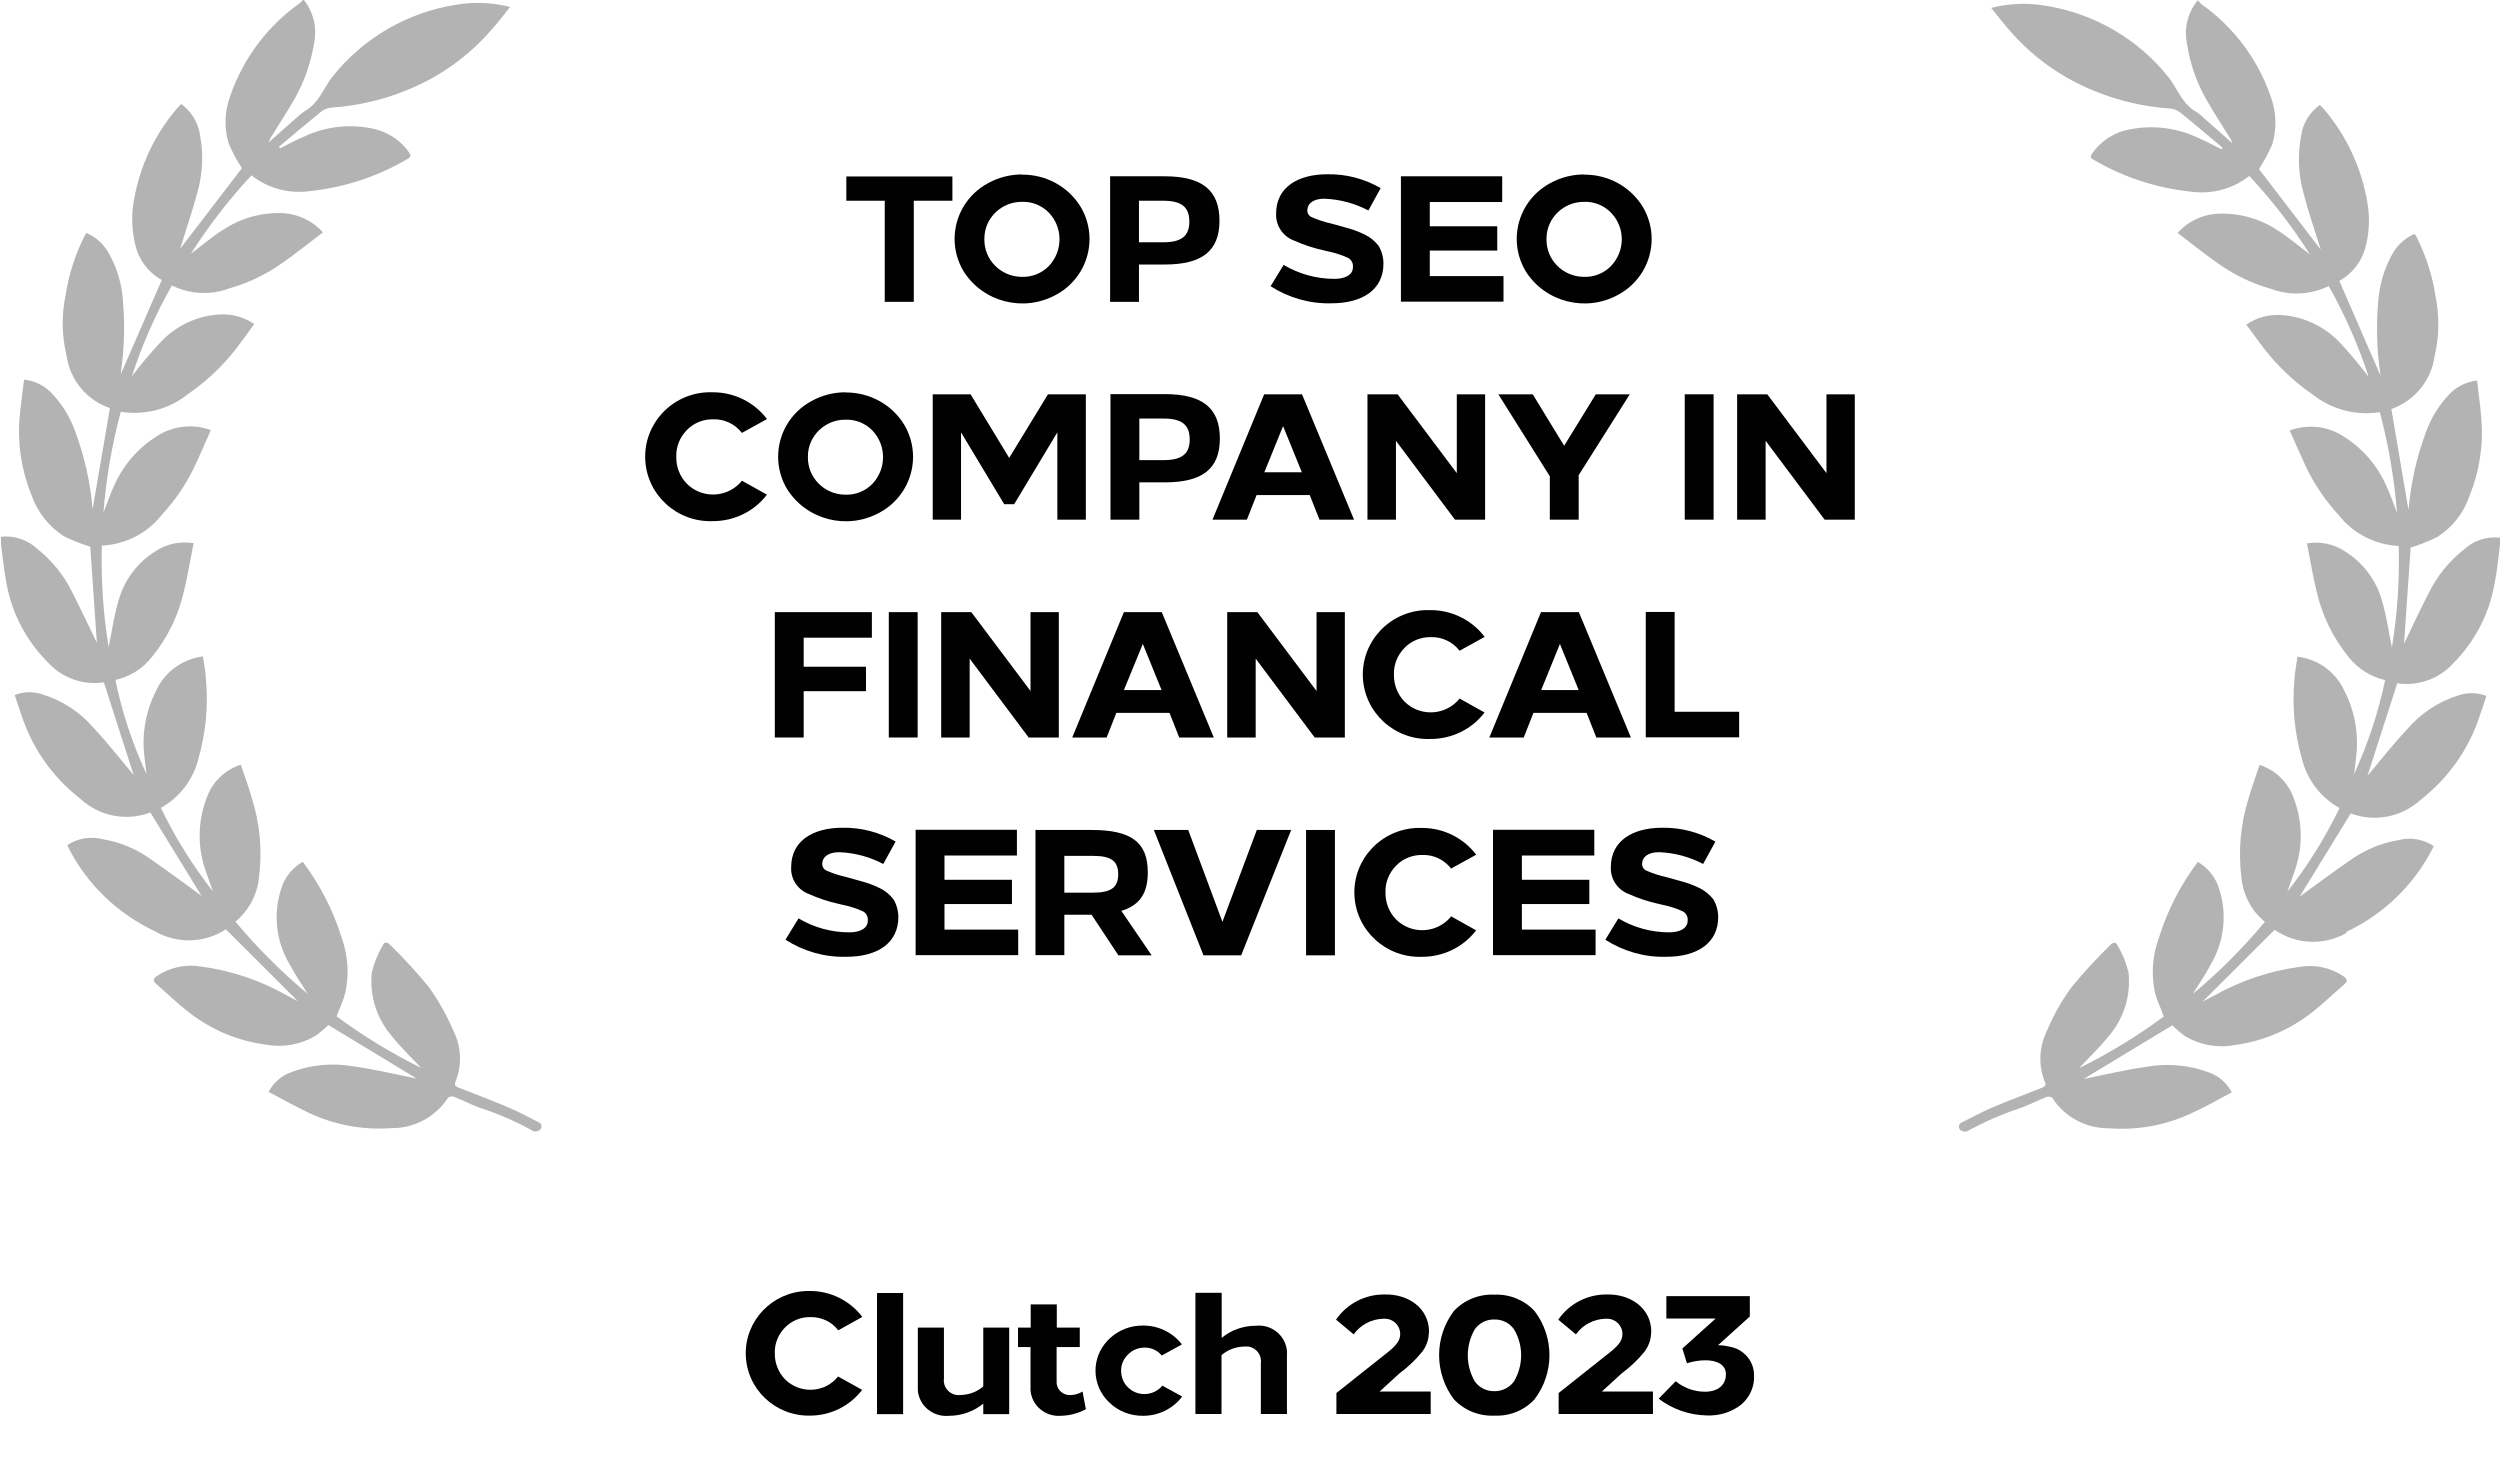 <?xml version="1.0" encoding="UTF-8"?>
<svg xmlns="http://www.w3.org/2000/svg" id="Warstwa_1" data-name="Warstwa 1" viewBox="0 0 136 80">
  <defs>
    <style>
      .cls-1, .cls-2 {
        fill: #010101;
        stroke-width: 0px;
      }

      .cls-2 {
        isolation: isolate;
        opacity: .3;
      }
    </style>
  </defs>
  <g id="_5" data-name="5">
    <g id="Group_19213" data-name="Group 19213">
      <path id="Path_20063" data-name="Path 20063" class="cls-1" d="m46.91,71.64l-1.31.73c-.35-.47-.92-.73-1.51-.72-.53-.01-1.03.2-1.39.57-.37.38-.57.88-.55,1.4-.01.52.19,1.03.55,1.41.75.75,1.97.77,2.73.03.06-.06.11-.12.16-.18l1.31.73c-.67.88-1.72,1.4-2.83,1.4-1.89.04-3.46-1.44-3.5-3.32-.04-1.87,1.46-3.42,3.35-3.46.05,0,.1,0,.15,0,1.11,0,2.16.52,2.83,1.4Z"></path>
      <path id="Path_20064" data-name="Path 20064" class="cls-1" d="m49.13,76.93h-1.42v-6.59h1.42v6.59Z"></path>
      <path id="Path_20065" data-name="Path 20065" class="cls-1" d="m51.35,72.22v2.77c-.06.44.25.84.7.9.05,0,.1,0,.15,0,.48,0,.94-.16,1.29-.47v-3.2h1.41v4.71h-1.41v-.57c-.53.43-1.19.66-1.87.66-.85.08-1.61-.53-1.69-1.37,0-.08,0-.16,0-.24v-3.19h1.42Z"></path>
      <path id="Path_20066" data-name="Path 20066" class="cls-1" d="m57.48,72.22h1.26v1.06h-1.26v1.86c-.03.39.27.72.66.75.03,0,.07,0,.1,0,.23,0,.45-.07.65-.19l.18.96c-.42.23-.89.35-1.37.36-.84.06-1.58-.56-1.64-1.39,0-.08,0-.16,0-.25v-2.1h-.68v-1.06h.69v-1.26h1.42v1.27Z"></path>
      <path id="Path_20067" data-name="Path 20067" class="cls-1" d="m64.29,73.14l-1.09.6c-.23-.28-.58-.44-.94-.43-.34,0-.66.13-.9.38-.24.23-.38.55-.37.89,0,.34.13.66.37.89.49.49,1.29.49,1.79,0,.03-.03.06-.06.08-.09l1.08.59c-.49.66-1.28,1.05-2.12,1.05-.68.01-1.35-.24-1.84-.72-.97-.91-1.01-2.42-.09-3.38.03-.03.06-.06.09-.09.49-.47,1.15-.73,1.84-.72.82,0,1.6.37,2.1,1.02Z"></path>
      <path id="Path_20068" data-name="Path 20068" class="cls-1" d="m66.46,70.33v2.45c.52-.43,1.18-.66,1.86-.66.85-.09,1.6.52,1.69,1.36,0,.08.01.17,0,.25v3.19h-1.42v-2.77c.06-.44-.25-.84-.7-.9-.05,0-.1,0-.15,0-.47,0-.93.16-1.29.47v3.2h-1.42v-6.59h1.42Z"></path>
      <path id="Path_20069" data-name="Path 20069" class="cls-1" d="m77.73,72.48c0,.38-.13.75-.36,1.05-.36.45-.78.84-1.25,1.19l-1.07.98h2.78v1.22h-5.13v-1.14l2.86-2.27c.46-.38.61-.63.61-.94,0-.46-.37-.83-.83-.83-.03,0-.07,0-.1,0-.64.02-1.23.33-1.6.85l-.96-.8c.59-.87,1.6-1.39,2.66-1.37,1.26-.03,2.41.74,2.4,2.05Z"></path>
      <path id="Path_20070" data-name="Path 20070" class="cls-1" d="m81.29,70.43c.83-.04,1.63.29,2.19.89,1.08,1.42,1.08,3.38,0,4.8-.56.61-1.36.93-2.19.89-.83.04-1.64-.29-2.2-.89-1.07-1.43-1.07-3.38,0-4.8.56-.6,1.37-.93,2.2-.89Zm0,1.35c-.42-.01-.82.19-1.06.53-.51.88-.51,1.96,0,2.84.24.34.64.54,1.06.53.42.01.82-.19,1.07-.53.52-.88.52-1.97,0-2.84-.24-.34-.64-.54-1.07-.53Z"></path>
      <path id="Path_20071" data-name="Path 20071" class="cls-1" d="m89.82,72.48c0,.38-.13.75-.36,1.05-.36.45-.78.84-1.25,1.19l-1.07.98h2.78v1.22h-5.13v-1.14l2.86-2.27c.46-.38.61-.63.61-.94,0-.46-.37-.83-.83-.83-.03,0-.07,0-.1,0-.64.02-1.23.33-1.6.85l-.96-.8c.59-.87,1.6-1.39,2.66-1.37,1.26-.03,2.41.74,2.4,2.05Z"></path>
      <path id="Path_20072" data-name="Path 20072" class="cls-1" d="m95.21,71.6l-1.75,1.58c.21,0,.42.03.63.08.78.13,1.34.8,1.33,1.57.03.61-.24,1.2-.71,1.59-.53.41-1.19.61-1.87.58-.95-.02-1.86-.34-2.61-.91l.93-.95c.45.37,1.01.57,1.59.57.69,0,1.14-.35,1.14-.95,0-.52-.48-.76-1.11-.76-.34,0-.68.06-1.01.16l-.25-.8,1.81-1.63h-2.68v-1.22h4.54v1.08Z"></path>
    </g>
    <g>
      <g id="Group_19214" data-name="Group 19214">
        <path id="Path_20073" data-name="Path 20073" class="cls-1" d="m51.81,10.92h-2.1v5.5h-1.58v-5.5h-2.09v-1.32h5.77v1.32Z"></path>
        <path id="Path_20074" data-name="Path 20074" class="cls-1" d="m55.6,9.5c1.3-.01,2.51.65,3.18,1.74.32.53.49,1.14.49,1.76,0,1.27-.7,2.44-1.83,3.04-1.75.96-3.96.4-5.02-1.28-.32-.53-.49-1.14-.49-1.76,0-1.27.7-2.44,1.83-3.04.56-.31,1.2-.47,1.84-.47Zm-2.05,3.51c-.02,1.11.87,2.02,1.99,2.05.02,0,.04,0,.06,0,.55.02,1.08-.2,1.46-.59.77-.82.77-2.09,0-2.9-.38-.39-.91-.61-1.46-.59-1.12-.01-2.04.88-2.05,1.98,0,.02,0,.04,0,.06h0Z"></path>
        <path id="Path_20075" data-name="Path 20075" class="cls-1" d="m60.39,9.59h2.96c2.06,0,2.99.77,2.99,2.42s-.96,2.38-2.98,2.38h-1.4v2.03h-1.57v-6.82Zm1.57,1.33v2.26h1.33c.98,0,1.41-.34,1.41-1.12s-.4-1.14-1.42-1.14h-1.32Z"></path>
        <path id="Path_20076" data-name="Path 20076" class="cls-1" d="m75.1,10.25l-.66,1.2c-.74-.39-1.56-.61-2.4-.64-.54,0-.92.22-.92.65,0,.16.1.3.25.36.35.15.72.27,1.09.35l.68.19c.39.1.76.23,1.12.41.29.14.54.35.74.61.17.29.26.63.26.96,0,1.39-1.1,2.16-2.84,2.16-1.17.03-2.32-.3-3.3-.93l.71-1.16c.84.5,1.79.76,2.77.76.53,0,1-.19,1-.64.02-.2-.08-.4-.26-.5-.37-.17-.76-.29-1.16-.37l-.17-.04c-.54-.12-1.07-.29-1.58-.52-.63-.22-1.04-.82-1.01-1.48,0-1.46,1.23-2.14,2.78-2.14,1.02-.02,2.02.24,2.9.75Z"></path>
        <path id="Path_20077" data-name="Path 20077" class="cls-1" d="m81.72,10.99h-3.94v1.32h3.67v1.32h-3.67v1.39h4.01v1.39h-5.58v-6.82h5.51v1.39Z"></path>
        <path id="Path_20078" data-name="Path 20078" class="cls-1" d="m86.18,9.5c1.3-.01,2.51.65,3.18,1.74.32.53.49,1.14.49,1.76,0,1.27-.7,2.44-1.83,3.04-1.75.96-3.96.4-5.02-1.28-.32-.53-.49-1.14-.49-1.76,0-1.27.7-2.44,1.83-3.04.56-.31,1.2-.47,1.84-.47Zm-2.05,3.51c-.02,1.11.87,2.02,1.99,2.05.02,0,.04,0,.06,0,.55.02,1.08-.2,1.46-.59.78-.82.78-2.09,0-2.9-.38-.39-.91-.61-1.46-.59-1.12-.01-2.04.88-2.05,1.98,0,.02,0,.04,0,.06Z"></path>
        <path id="Path_20079" data-name="Path 20079" class="cls-1" d="m41.72,22.8l-1.36.75c-.37-.48-.95-.76-1.56-.74-.54-.01-1.07.2-1.44.59-.38.39-.59.91-.57,1.45-.01.54.19,1.07.57,1.46.77.78,2.04.79,2.83.03.06-.06.12-.12.17-.19l1.36.76c-.69.91-1.78,1.44-2.93,1.44-1.96.08-3.61-1.43-3.69-3.36-.08-1.94,1.44-3.57,3.4-3.65.1,0,.19,0,.29,0,1.15,0,2.24.54,2.93,1.45Z"></path>
        <path id="Path_20080" data-name="Path 20080" class="cls-1" d="m46,21.35c1.3-.01,2.51.65,3.18,1.74.32.53.49,1.14.49,1.76,0,1.27-.7,2.44-1.83,3.04-1.75.96-3.96.4-5.02-1.28-.32-.53-.49-1.14-.49-1.76,0-1.27.7-2.44,1.83-3.04.56-.31,1.2-.47,1.84-.47Zm-2.05,3.51c-.02,1.11.87,2.02,1.99,2.05.02,0,.04,0,.06,0,.55.02,1.08-.2,1.46-.59.77-.82.77-2.09,0-2.9-.38-.39-.91-.61-1.46-.59-1.12-.01-2.04.88-2.05,1.98,0,.02,0,.04,0,.06h0Z"></path>
        <path id="Path_20081" data-name="Path 20081" class="cls-1" d="m59.07,28.27h-1.55v-4.75l-2.35,3.91h-.54l-2.35-3.91v4.75h-1.54v-6.82h2.06l2.1,3.46,2.11-3.46h2.06v6.82Z"></path>
        <path id="Path_20082" data-name="Path 20082" class="cls-1" d="m60.41,21.44h2.96c2.06,0,2.99.77,2.99,2.42s-.96,2.38-2.98,2.38h-1.4v2.03h-1.57v-6.82Zm1.57,1.33v2.26h1.33c.98,0,1.41-.34,1.41-1.12s-.4-1.14-1.42-1.14h-1.32Z"></path>
        <path id="Path_20083" data-name="Path 20083" class="cls-1" d="m73.65,28.27h-1.87l-.53-1.34h-2.89l-.53,1.34h-1.87l2.81-6.82h2.06l2.83,6.82Zm-4.88-2.58h2.05l-1.02-2.51-1.02,2.51Z"></path>
        <path id="Path_20084" data-name="Path 20084" class="cls-1" d="m80.79,28.27h-1.64l-3.21-4.29v4.29h-1.55v-6.82h1.64l3.22,4.29v-4.29h1.54v6.82Z"></path>
        <path id="Path_20085" data-name="Path 20085" class="cls-1" d="m85.88,25.88v2.39h-1.57v-2.36l-2.8-4.46h1.87l1.71,2.8,1.72-2.8h1.85l-2.8,4.43Z"></path>
        <path id="Path_20086" data-name="Path 20086" class="cls-1" d="m93.22,28.27h-1.57v-6.82h1.57v6.82Z"></path>
        <path id="Path_20087" data-name="Path 20087" class="cls-1" d="m100.9,28.27h-1.64l-3.21-4.29v4.29h-1.55v-6.82h1.64l3.22,4.29v-4.29h1.54v6.82Z"></path>
        <path id="Path_20088" data-name="Path 20088" class="cls-1" d="m47.43,34.69h-3.71v1.58h3.39v1.33h-3.39v2.52h-1.57v-6.82h5.28v1.39Z"></path>
        <path id="Path_20089" data-name="Path 20089" class="cls-1" d="m49.92,40.12h-1.57v-6.82h1.57v6.82Z"></path>
        <path id="Path_20090" data-name="Path 20090" class="cls-1" d="m57.6,40.12h-1.64l-3.21-4.29v4.29h-1.55v-6.82h1.64l3.22,4.29v-4.29h1.54v6.82Z"></path>
        <path id="Path_20091" data-name="Path 20091" class="cls-1" d="m66.02,40.12h-1.87l-.53-1.34h-2.89l-.53,1.34h-1.87l2.81-6.82h2.06l2.83,6.82Zm-4.88-2.58h2.05l-1.02-2.51-1.03,2.51Z"></path>
        <path id="Path_20092" data-name="Path 20092" class="cls-1" d="m73.16,40.12h-1.64l-3.21-4.29v4.29h-1.55v-6.82h1.64l3.22,4.29v-4.29h1.54v6.82Z"></path>
        <path id="Path_20093" data-name="Path 20093" class="cls-1" d="m80.76,34.65l-1.36.75c-.37-.48-.95-.76-1.56-.74-.54-.01-1.07.2-1.44.59-.38.39-.59.91-.57,1.45-.01.54.19,1.07.57,1.46.77.78,2.04.79,2.83.03.06-.06.12-.12.17-.19l1.36.76c-.69.91-1.78,1.44-2.93,1.44-1.96.08-3.61-1.43-3.69-3.36-.08-1.94,1.44-3.57,3.4-3.65.1,0,.19,0,.29,0,1.15,0,2.24.54,2.93,1.45Z"></path>
        <path id="Path_20094" data-name="Path 20094" class="cls-1" d="m88.71,40.12h-1.87l-.53-1.34h-2.89l-.53,1.34h-1.87l2.81-6.82h2.06l2.83,6.82Zm-4.88-2.58h2.05l-1.02-2.51-1.02,2.51Z"></path>
        <path id="Path_20095" data-name="Path 20095" class="cls-1" d="m91.09,38.72h3.52v1.39h-5.08v-6.82h1.57v5.43Z"></path>
        <path id="Path_20096" data-name="Path 20096" class="cls-1" d="m48.71,45.8l-.66,1.2c-.74-.39-1.56-.61-2.4-.64-.54,0-.92.22-.92.65,0,.16.1.3.25.36.35.15.72.27,1.09.35l.68.19c.39.1.76.23,1.12.41.29.14.54.35.74.61.17.29.26.63.26.96,0,1.39-1.1,2.16-2.84,2.16-1.17.03-2.32-.3-3.3-.93l.71-1.16c.84.5,1.79.76,2.77.76.53,0,1-.19,1-.64.02-.2-.08-.4-.26-.5-.37-.17-.76-.29-1.16-.37l-.17-.04c-.54-.12-1.07-.29-1.58-.52-.63-.22-1.04-.82-1-1.48,0-1.46,1.23-2.14,2.78-2.14,1.02-.02,2.02.24,2.9.75Z"></path>
        <path id="Path_20097" data-name="Path 20097" class="cls-1" d="m55.32,46.54h-3.94v1.32h3.67v1.32h-3.67v1.39h4.01v1.39h-5.58v-6.82h5.51v1.39Z"></path>
        <path id="Path_20098" data-name="Path 20098" class="cls-1" d="m56.33,45.15h3.05c2.18,0,3.06.68,3.06,2.31,0,1.13-.44,1.79-1.44,2.09l1.65,2.42h-1.81l-1.46-2.21h-.37s-1.11,0-1.11,0v2.2h-1.57v-6.82Zm1.57,1.4v2.01h1.57c.98,0,1.36-.29,1.36-1s-.37-1-1.36-1h-1.57Z"></path>
        <path id="Path_20099" data-name="Path 20099" class="cls-1" d="m67.53,51.97h-2.06l-2.7-6.82h1.87l1.86,5,1.87-5h1.87l-2.72,6.82Z"></path>
        <path id="Path_20100" data-name="Path 20100" class="cls-1" d="m72.62,51.97h-1.57v-6.82h1.57v6.82Z"></path>
        <path id="Path_20101" data-name="Path 20101" class="cls-1" d="m80.3,46.5l-1.36.75c-.37-.48-.95-.76-1.56-.74-.54-.01-1.07.2-1.44.59-.38.39-.59.91-.57,1.45-.01.54.19,1.07.57,1.46.77.78,2.04.79,2.83.03.06-.06.12-.12.17-.19l1.36.76c-.69.91-1.78,1.44-2.93,1.44-1.96.08-3.61-1.43-3.69-3.36-.08-1.94,1.44-3.57,3.4-3.65.1,0,.19,0,.29,0,1.15,0,2.24.54,2.93,1.45Z"></path>
        <path id="Path_20102" data-name="Path 20102" class="cls-1" d="m86.73,46.54h-3.94v1.32h3.67v1.32h-3.67v1.39h4.01v1.39h-5.58v-6.82h5.51v1.39Z"></path>
        <path id="Path_20103" data-name="Path 20103" class="cls-1" d="m93.31,45.8l-.66,1.2c-.74-.39-1.56-.61-2.4-.64-.54,0-.92.22-.92.65,0,.16.1.3.25.36.35.15.72.27,1.09.35l.68.19c.39.1.76.23,1.12.41.29.14.54.36.74.61.17.29.26.63.26.96,0,1.39-1.1,2.16-2.84,2.16-1.17.03-2.32-.3-3.3-.93l.71-1.16c.84.5,1.79.76,2.77.76.53,0,1-.19,1-.64.02-.2-.08-.4-.26-.5-.37-.17-.76-.29-1.16-.37l-.17-.04c-.54-.12-1.07-.29-1.58-.52-.63-.22-1.04-.82-1.01-1.48,0-1.46,1.23-2.14,2.78-2.14,1.02-.02,2.02.24,2.9.75Z"></path>
      </g>
      <g id="Group_15407" data-name="Group 15407">
        <path id="Path_12266" data-name="Path 12266" class="cls-2" d="m12.29,50.56l3.91,3.9-.6-.31c-1.44-.82-3.02-1.35-4.66-1.57-.84-.14-1.7.04-2.41.52-.19.14-.23.26-.04.42.59.51,1.14,1.05,1.76,1.53,1.22.96,2.67,1.58,4.22,1.78.93.17,1.88,0,2.69-.48.25-.18.48-.37.7-.59l4.8,2.91-.16-.03c-1.1-.22-2.18-.48-3.28-.63-1.14-.2-2.31-.09-3.39.32-.53.19-.96.58-1.22,1.07.71.37,1.4.76,2.09,1.09,1.42.69,3,1,4.58.88,1.25.02,2.42-.61,3.1-1.66.09-.06.2-.09.3-.05.46.18.91.41,1.38.59,1.03.33,2.02.76,2.96,1.29.13.03.27,0,.37-.09.1-.11.09-.27-.02-.36,0,0,0,0,0,0-.03-.02-.06-.04-.09-.05-.54-.27-1.06-.56-1.61-.79-.89-.38-1.79-.72-2.69-1.07-.16-.06-.29-.12-.2-.34.36-.89.32-1.88-.1-2.74-.36-.84-.81-1.64-1.34-2.39-.66-.81-1.37-1.58-2.12-2.31-.12-.13-.29-.2-.39.01-.27.46-.47.96-.6,1.47-.14,1.26.25,2.53,1.09,3.49.5.63,1.1,1.2,1.6,1.73-1.62-.8-3.16-1.74-4.61-2.81.18-.47.37-.87.48-1.3.21-.99.14-2.02-.2-2.97-.46-1.49-1.18-2.89-2.12-4.14-.49.28-.87.72-1.09,1.23-.55,1.45-.41,3.06.4,4.39.26.51.6.98.95,1.56-1.42-1.19-2.74-2.5-3.92-3.92.71-.59,1.17-1.43,1.27-2.35.2-1.46.07-2.95-.38-4.37-.17-.61-.39-1.2-.6-1.82-.81.26-1.47.86-1.79,1.64-.56,1.33-.6,2.83-.1,4.19.12.36.25.71.38,1.07-1.11-1.41-2.06-2.94-2.84-4.55,1.02-.57,1.76-1.53,2.04-2.66.41-1.42.55-2.91.41-4.38-.02-.4-.1-.79-.16-1.2-.17.03-.3.05-.41.08-.93.24-1.7.87-2.11,1.73-.59,1.13-.82,2.41-.66,3.67.03.31.08.61.11.92-.76-1.64-1.33-3.35-1.69-5.12.77-.17,1.47-.6,1.96-1.22.89-1.08,1.5-2.35,1.79-3.71.2-.82.33-1.66.5-2.51-.72-.12-1.45.03-2.06.43-.99.61-1.71,1.57-2.02,2.69-.25.82-.36,1.68-.54,2.53-.3-1.82-.42-3.67-.37-5.52,1.28-.06,2.46-.66,3.25-1.66.72-.78,1.32-1.65,1.78-2.61.31-.65.59-1.32.9-2.01-.96-.36-2.04-.24-2.91.31-1.04.65-1.86,1.59-2.35,2.71-.21.45-.37.93-.58,1.46.14-1.85.46-3.68.94-5.48,1.31.21,2.64-.14,3.67-.97,1-.69,1.88-1.52,2.62-2.48.33-.43.65-.87.97-1.32-.56-.39-1.25-.57-1.93-.52-1.22.08-2.35.63-3.18,1.52-.55.59-1.07,1.21-1.55,1.85.56-1.72,1.29-3.38,2.18-4.95.97.48,2.11.54,3.12.16,1.03-.29,2-.76,2.87-1.37.75-.52,1.47-1.11,2.23-1.68-.54-.6-1.29-.97-2.1-1.04-1.18-.07-2.35.25-3.33.9-.61.38-1.15.85-1.76,1.31.97-1.52,2.07-2.95,3.3-4.27.88.7,2.02,1.01,3.14.86,1.89-.19,3.72-.79,5.36-1.76.17-.1.19-.19.08-.34-.41-.59-1.01-1.02-1.69-1.23-1.36-.37-2.82-.23-4.09.39-.43.18-.83.4-1.25.61l-.06-.08c.77-.65,1.54-1.3,2.33-1.94.17-.12.38-.19.59-.2,1.38-.1,2.73-.41,4-.93,1.82-.72,3.43-1.88,4.69-3.35.33-.37.63-.77.97-1.19-.94-.24-1.93-.29-2.89-.13-2.69.41-5.11,1.82-6.79,3.94-.48.63-.74,1.44-1.5,1.86-.14.09-.28.2-.4.32-.5.44-.99.87-1.56,1.38.03-.08.06-.16.1-.23.42-.69.86-1.36,1.27-2.06.56-.97.94-2.04,1.11-3.14.17-.83-.05-1.7-.59-2.36-.06.08-.12.15-.19.21-1.75,1.24-3.07,2.99-3.77,5.01-.32.83-.36,1.75-.11,2.6.2.48.45.94.73,1.37l-3.35,4.37s0-.01.01-.05c.3-.99.65-1.98.91-2.98.3-1.02.35-2.1.15-3.15-.1-.68-.47-1.28-1.02-1.68-.09.08-.17.17-.25.26-1.19,1.4-1.99,3.09-2.31,4.9-.16.81-.14,1.65.05,2.46.18.83.71,1.54,1.45,1.95l-2.27,5.22c.04-.07.06-.15.05-.23.18-1.26.22-2.54.11-3.81-.05-.93-.32-1.84-.78-2.65-.27-.48-.7-.87-1.21-1.09-.05.08-.08.13-.1.17-.51,1.01-.86,2.1-1.03,3.21-.23,1.09-.21,2.21.05,3.29.18,1.32,1.09,2.43,2.36,2.86l-.96,5.6c.02-.06.03-.12.01-.17-.12-1.41-.44-2.8-.93-4.14-.27-.76-.69-1.46-1.25-2.06-.4-.44-.95-.72-1.54-.78-.08.69-.18,1.35-.24,2.01-.13,1.45.09,2.91.64,4.27.32.92.94,1.71,1.76,2.24.47.23.95.42,1.44.57l.36,5.23c-.37-.77-.84-1.77-1.34-2.75-.45-.92-1.1-1.73-1.91-2.37-.53-.49-1.25-.73-1.97-.65,0,.16,0,.31.01.47.09.68.16,1.37.29,2.05.29,1.64,1.09,3.16,2.28,4.34.77.83,1.9,1.23,3.02,1.06l1.62,5.04c-.64-.75-1.35-1.68-2.15-2.53-.74-.88-1.72-1.52-2.82-1.86-.49-.16-1.02-.15-1.5.04.12.36.22.69.34,1.01.58,1.84,1.71,3.46,3.25,4.65,1.02.94,2.49,1.22,3.79.73l2.78,4.53c-.8-.58-1.83-1.35-2.89-2.08-.73-.5-1.57-.84-2.45-.99-.67-.18-1.38-.07-1.95.31.02.05.03.09.04.12,1.01,2,2.67,3.61,4.72,4.57,1.22.71,2.75.65,3.91-.14Z"></path>
        <path id="Path_12267" data-name="Path 12267" class="cls-2" d="m127.63,50.7c2.04-.96,3.7-2.57,4.72-4.57.02-.04.03-.08.04-.11-.58-.38-1.29-.49-1.95-.31-.88.15-1.71.49-2.45.99-1.06.73-2.09,1.49-2.89,2.08l2.78-4.53c1.3.49,2.77.2,3.79-.73,1.53-1.19,2.67-2.81,3.25-4.65.12-.32.22-.65.34-1.01-.48-.19-1.01-.2-1.5-.04-1.1.34-2.08.99-2.82,1.86-.8.85-1.52,1.78-2.15,2.53l1.62-5.04c1.12.17,2.26-.23,3.02-1.06,1.19-1.18,1.98-2.7,2.27-4.34.14-.68.2-1.36.29-2.05.01-.16.02-.31.01-.47-.72-.08-1.44.15-1.97.65-.81.64-1.46,1.45-1.91,2.37-.51.98-.97,1.98-1.34,2.75l.36-5.23c.49-.15.98-.35,1.44-.57.83-.53,1.45-1.32,1.76-2.24.55-1.35.77-2.81.64-4.27-.05-.66-.15-1.32-.23-2.01-.59.07-1.14.34-1.54.78-.55.59-.98,1.29-1.25,2.06-.49,1.33-.81,2.72-.93,4.14-.02.06-.01.12.01.17l-.95-5.6c1.26-.44,2.17-1.55,2.35-2.86.26-1.08.27-2.2.05-3.29-.17-1.12-.52-2.2-1.03-3.21-.03-.05-.05-.1-.1-.17-.51.22-.94.6-1.21,1.09-.46.81-.72,1.72-.78,2.65-.11,1.27-.07,2.55.11,3.81,0,.08.02.16.05.23l-2.27-5.22c.74-.41,1.27-1.12,1.45-1.95.2-.81.21-1.64.05-2.46-.33-1.8-1.12-3.49-2.31-4.9-.07-.09-.16-.16-.25-.26-.56.4-.93,1.01-1.02,1.68-.2,1.05-.15,2.12.14,3.15.26,1.01.6,1.99.91,2.98.01.04.02.08.01.05l-3.35-4.37c.28-.44.53-.9.73-1.37.25-.86.21-1.77-.1-2.6-.7-2.02-2.02-3.77-3.77-5.01-.07-.06-.13-.13-.19-.21-.54.66-.76,1.52-.59,2.36.17,1.11.54,2.17,1.11,3.14.4.7.84,1.37,1.27,2.06.03.04.04.1.1.23-.57-.5-1.06-.94-1.56-1.38-.12-.12-.25-.23-.39-.32-.77-.42-1.02-1.22-1.5-1.86-1.67-2.12-4.1-3.53-6.79-3.94-.96-.16-1.95-.11-2.89.13.34.42.64.81.97,1.19,1.27,1.48,2.88,2.63,4.7,3.35,1.28.52,2.63.83,4,.93.21,0,.42.08.59.2.79.63,1.55,1.29,2.33,1.94l-.06.08c-.42-.2-.82-.43-1.25-.61-1.27-.61-2.72-.75-4.09-.39-.69.21-1.29.64-1.7,1.23-.11.16-.1.25.08.34,1.63.96,3.45,1.55,5.33,1.74,1.12.15,2.26-.16,3.14-.86,1.23,1.32,2.34,2.75,3.3,4.27-.61-.46-1.16-.93-1.76-1.31-.98-.65-2.15-.97-3.33-.9-.81.06-1.57.44-2.11,1.04.76.58,1.48,1.16,2.23,1.68.87.62,1.84,1.08,2.87,1.37,1.02.38,2.15.32,3.12-.16.89,1.58,1.62,3.24,2.18,4.95-.49-.64-1-1.26-1.55-1.85-.83-.89-1.96-1.43-3.18-1.52-.69-.05-1.37.13-1.93.52.33.44.64.89.97,1.31.74.95,1.62,1.79,2.62,2.48,1.03.82,2.36,1.18,3.67.97.48,1.79.79,3.63.94,5.48-.21-.53-.37-1.01-.58-1.46-.49-1.12-1.31-2.07-2.35-2.71-.86-.56-1.94-.67-2.91-.31.31.69.59,1.35.9,2.01.46.95,1.06,1.83,1.78,2.61.79,1,1.98,1.6,3.25,1.66.05,1.85-.07,3.69-.37,5.52-.18-.85-.29-1.71-.54-2.54-.31-1.12-1.03-2.07-2.02-2.69-.61-.4-1.34-.55-2.06-.43.17.86.3,1.69.5,2.51.29,1.36.91,2.63,1.79,3.71.5.61,1.19,1.04,1.96,1.22-.37,1.76-.94,3.48-1.69,5.12.04-.31.08-.61.11-.92.16-1.26-.07-2.54-.66-3.67-.41-.86-1.18-1.49-2.11-1.73-.12-.03-.24-.05-.42-.08-.05.42-.14.81-.16,1.2-.14,1.47,0,2.96.41,4.38.28,1.13,1.02,2.09,2.04,2.66-.78,1.61-1.73,3.14-2.84,4.55.13-.36.26-.71.38-1.07.5-1.36.46-2.86-.1-4.19-.33-.78-.98-1.38-1.79-1.64-.2.62-.42,1.21-.6,1.82-.44,1.41-.57,2.9-.38,4.37.1.92.55,1.76,1.27,2.35-1.19,1.42-2.5,2.74-3.92,3.92.35-.58.69-1.05.95-1.56.8-1.33.95-2.94.4-4.39-.22-.52-.59-.95-1.08-1.23-.94,1.25-1.66,2.65-2.12,4.14-.35.95-.42,1.98-.21,2.97.11.42.31.83.48,1.3-1.45,1.07-2.99,2.01-4.61,2.81.5-.54,1.1-1.1,1.6-1.73.84-.96,1.23-2.23,1.09-3.49-.13-.52-.33-1.01-.6-1.47-.1-.21-.27-.14-.39-.01-.75.73-1.46,1.5-2.12,2.31-.54.74-.99,1.54-1.34,2.39-.42.86-.46,1.85-.1,2.74.1.22-.04.28-.2.34-.9.36-1.8.69-2.69,1.07-.55.24-1.08.53-1.61.79-.13.05-.21.19-.16.32.01.03.03.07.05.09.1.09.24.12.37.09.94-.52,1.93-.95,2.96-1.29.47-.18.91-.4,1.38-.59.08-.03.27,0,.3.05.67,1.05,1.84,1.67,3.1,1.66,1.58.12,3.16-.18,4.58-.87.71-.32,1.38-.71,2.09-1.09-.26-.49-.69-.88-1.22-1.07-1.08-.41-2.25-.52-3.39-.32-1.1.15-2.19.41-3.28.63l-.16.03,4.81-2.91c.22.21.45.41.7.59.81.48,1.77.66,2.69.48,1.54-.2,3-.82,4.22-1.78.61-.48,1.17-1.02,1.76-1.53.19-.16.15-.28-.04-.42-.7-.48-1.57-.67-2.41-.52-1.64.22-3.22.76-4.66,1.57l-.6.31,3.91-3.9c1.16.81,2.69.87,3.91.17Z"></path>
      </g>
    </g>
  </g>
</svg>
